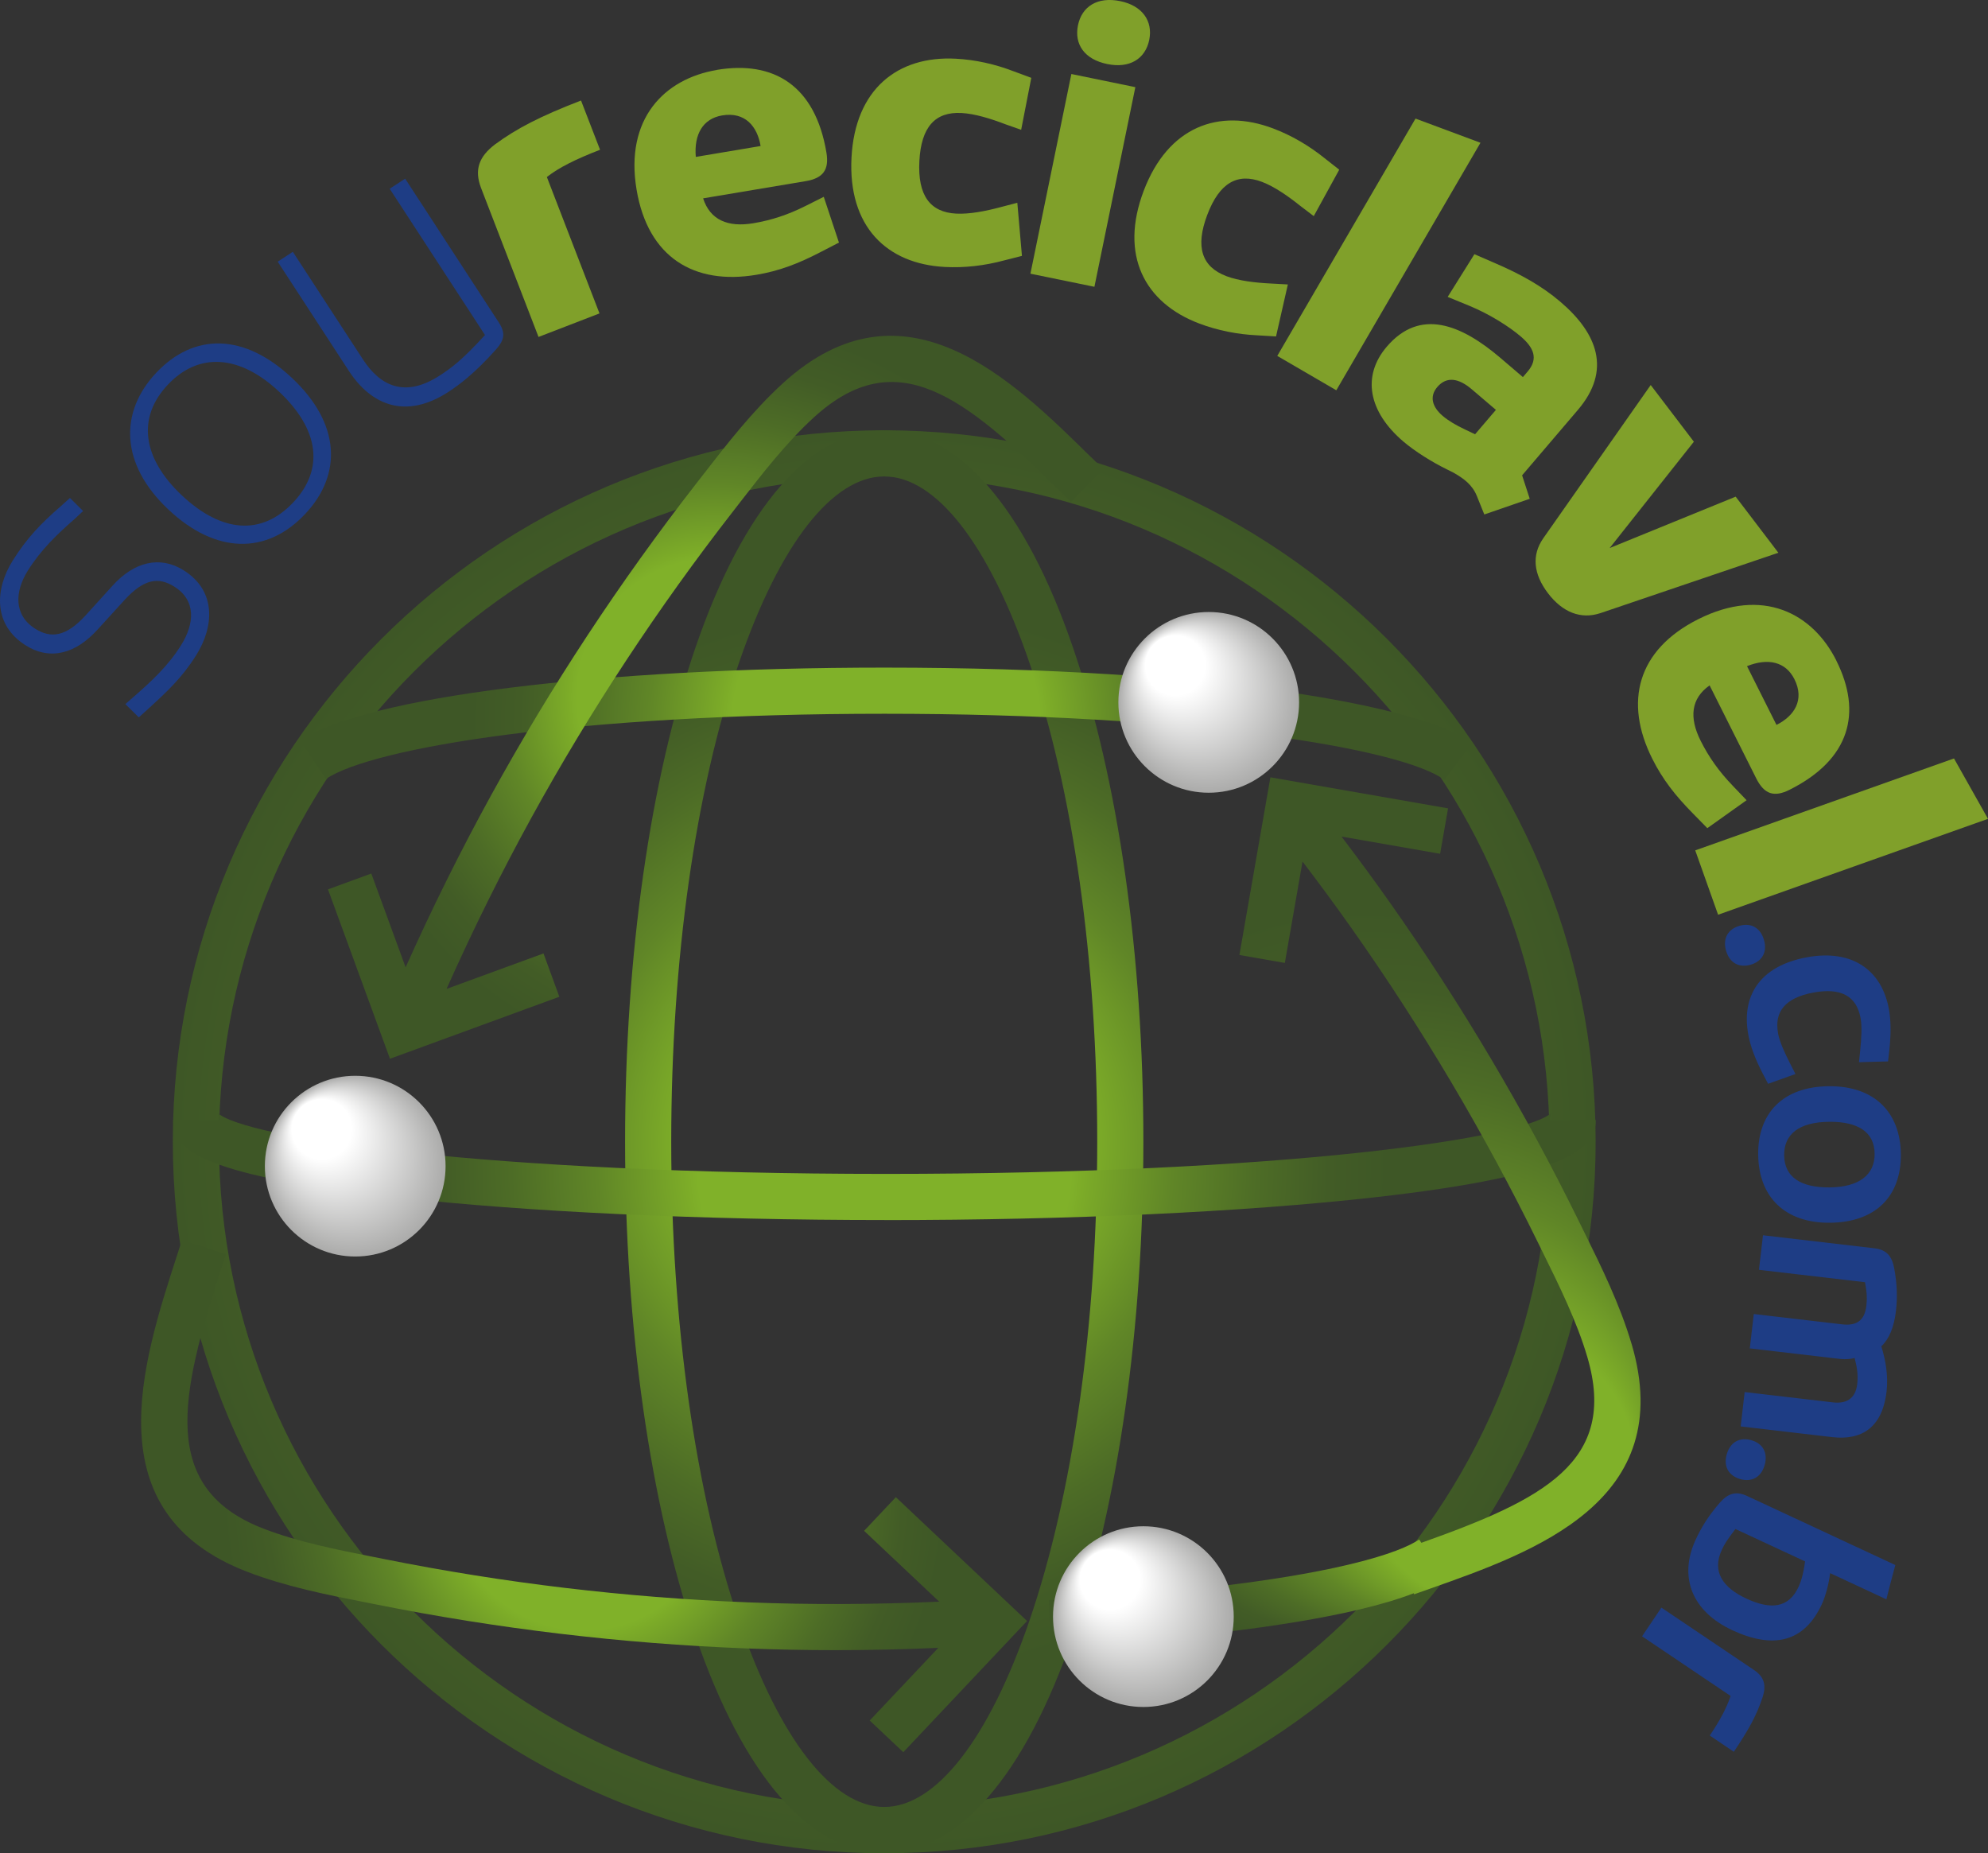 <?xml version="1.0" encoding="UTF-8"?><svg id="a" xmlns="http://www.w3.org/2000/svg" xmlns:xlink="http://www.w3.org/1999/xlink" viewBox="0 0 508 473.52"><rect x="0" y="0" width="508" height="473.52" fill="#333333" stroke="none"/><defs><style>.l{fill:url(#c);}.m{fill:#1e3d85;}.n{fill:url(#f);}.o{fill:url(#g);}.p{fill:url(#b);}.q{fill:url(#i);}.r{fill:url(#h);}.s{fill:url(#d);}.t{fill:url(#e);}.u{fill:#80a02a;}.v{fill:url(#j);}.w{fill:url(#k);}</style><radialGradient id="b" cx="225.95" cy="291.73" fx="225.95" fy="291.73" r="181.79" gradientTransform="matrix(1, 0, 0, 1, 0, 0)" gradientUnits="userSpaceOnUse"><stop offset=".37" stop-color="#80b129"/><stop offset=".4" stop-color="#7baa28"/><stop offset=".57" stop-color="#608627"/><stop offset=".74" stop-color="#4d6c26"/><stop offset=".88" stop-color="#425c26"/><stop offset="1" stop-color="#3e5726"/></radialGradient><radialGradient id="c" cx="225.95" cy="291.7" fx="225.95" fy="291.7" r="136.79" xlink:href="#b"/><radialGradient id="d" cx="226.43" cy="184.94" fx="226.43" fy="184.94" r="106.35" xlink:href="#b"/><radialGradient id="e" cx="226" cy="297.96" fx="226" fy="297.96" r="128.89" xlink:href="#b"/><radialGradient id="f" cx="347.74" cy="326.95" fx="403.5" fy="403.81" r="94.96" xlink:href="#b"/><radialGradient id="g" cx="182.86" cy="178.16" fx="182.86" fy="178.16" r="95.77" xlink:href="#b"/><radialGradient id="h" cx="149.23" cy="382.28" fx="149.23" fy="382.28" r="92.45" xlink:href="#b"/><radialGradient id="i" cx="90.77" cy="297.96" fx="77.98" fy="283.84" r="23.09" gradientTransform="matrix(1, 0, 0, 1, 0, 0)" gradientUnits="userSpaceOnUse"><stop offset=".33" stop-color="#fff"/><stop offset="1" stop-color="#ababaa"/></radialGradient><radialGradient id="j" cx="292.17" cy="413.06" fx="279.38" fy="398.94" xlink:href="#i"/><radialGradient id="k" cx="308.87" cy="179.46" fx="296.08" fy="165.34" xlink:href="#i"/></defs><g><path class="p" d="M225.95,473.52c-100.24,0-181.79-81.55-181.79-181.79S125.71,109.94,225.95,109.94s181.79,81.55,181.79,181.79-81.55,181.79-181.79,181.79Zm0-351.8c-93.74,0-170,76.26-170,170s76.26,170,170,170,170-76.26,170-170S319.69,121.72,225.95,121.72Z"/><path class="l" d="M225.95,473.47c-18.83,0-35.96-19.71-48.23-55.49-11.6-33.82-17.99-78.66-17.99-126.27s6.39-92.45,17.99-126.27c12.27-35.79,29.4-55.49,48.23-55.49s35.96,19.71,48.23,55.49c11.6,33.82,17.99,78.66,17.99,126.27s-6.39,92.45-17.99,126.27c-12.27,35.79-29.41,55.49-48.23,55.49Zm0-351.74c-13.21,0-26.72,17.32-37.08,47.53-11.19,32.62-17.35,76.1-17.35,122.45s6.16,89.83,17.35,122.45c10.36,30.21,23.88,47.53,37.08,47.53s26.72-17.32,37.08-47.53c11.19-32.62,17.35-76.1,17.35-122.45s-6.16-89.83-17.35-122.45c-10.36-30.21-23.88-47.53-37.08-47.53Z"/><path class="s" d="M369.15,199.29c-11.1-8.2-65.03-16.92-143.12-16.92s-130.75,8.58-142.73,16.65l-6.59-9.78c16.57-11.16,76.58-18.66,149.32-18.66,85.27,0,137.6,9.97,150.13,19.23l-7.01,9.48Z"/><path class="t" d="M226.33,311.73c-47.14,0-91.57-2.06-125.1-5.8-52.58-5.86-56.98-12.98-56.98-19.77h11.79c0-1.08-.47-1.8-.64-1.97,6.45,6.6,69.45,15.75,170.93,15.75s163.85-9.14,170.27-15.73c-.16,.17-.63,.89-.63,1.96h11.79c0,6.49-4.38,13.91-56.65,19.77-33.37,3.74-77.68,5.8-124.78,5.8Z"/><path class="n" d="M416.93,343.41c-2.97-10.08-7.76-19.79-11.99-28.36l-1.34-2.72c-13.98-28.51-30.35-56.1-48.64-82.01-3.93-5.56-8-11.1-12.16-16.57l25.2,4.4,2.03-11.61-45.4-7.93-7.92,45.4,11.61,2.03,4.52-25.91c4.27,5.61,8.46,11.28,12.49,16.99,17.93,25.4,33.98,52.45,47.69,80.4l1.35,2.75c4.02,8.14,8.57,17.36,11.25,26.47,7.91,26.89-11.52,36.47-42.41,47.46l-.56-.84c-2.29,1.54-7.34,3.91-18.44,6.51-18.01,4.23-45.08,7.4-76.21,8.94l.58,11.77c31.83-1.57,59.65-4.84,78.33-9.23,5.71-1.34,10.45-2.75,14.35-4.26l.1,.27,4.09-1.45c26.72-9.43,63.3-22.36,51.49-62.51Z"/><path class="o" d="M278.82,116.84c-20.18-19.89-47.81-47.13-78.75-18.93-7.76,7.08-14.39,15.63-20.24,23.18l-1.87,2.4c-19.51,25.06-37.15,51.85-52.43,79.64-7.86,14.29-15.18,29.05-21.88,44.03l-8.77-23.97-11.07,4.05,15.84,43.28,43.28-15.84-4.05-11.07-24.77,9.06c6.65-14.93,13.93-29.64,21.75-43.87,14.98-27.24,32.28-53.51,51.41-78.08l1.88-2.43c5.56-7.17,11.86-15.3,18.87-21.69,21.09-19.23,38.45-5.12,62.53,18.61l3.12,3.07,8.25-8.42-3.09-3.04Z"/><path class="r" d="M228.9,382.56l-8.09,8.58,19.19,18.1c-16.33,.73-32.74,.81-48.97,.17-31.06-1.21-62.29-4.93-92.82-11.05l-3.01-.6c-8.9-1.76-18.99-3.76-27.84-7.17-26.73-10.3-21.36-34-10.86-66.36l1.22-3.78-11.22-3.61-1.21,3.75c-9.02,27.8-21.38,65.88,17.84,81,9.8,3.78,20.42,5.88,29.79,7.73l2.99,.59c31.15,6.25,63,10.04,94.68,11.27,7.68,.3,15.4,.45,23.14,.45,8.68,0,17.37-.21,26.03-.59l-17.52,18.57,8.58,8.09,31.63-33.52-33.52-31.63Z"/></g><circle class="q" cx="90.77" cy="297.96" r="23.09"/><circle class="v" cx="292.17" cy="413.06" r="23.09"/><circle class="w" cx="308.87" cy="179.46" r="23.09"/><g><path class="m" d="M24.94,160.85c-5.51,6.12-12.06,8.02-18.37,4.05-8.39-5.27-7.87-14.42-3.31-21.68,3.61-5.75,7.15-9.43,12.29-13.89l2.33-2.1,3.36,3.34-2.14,2c-4.45,3.89-8.61,7.85-11.97,13.2-3.36,5.35-3.7,11.38,1.89,14.89,3.99,2.51,7.85,2.04,12.84-3.41l6.89-7.59c5.51-6.12,12.12-7.76,18.19-3.94,8.39,5.27,7.79,14.37,3.18,21.71-3.61,5.75-7.34,9.2-12.32,13.76l-2.33,2.1-3.44-3.39,2.22-1.94c4.45-3.89,8.69-7.8,12-13.07,3.51-5.59,3.88-11.49-1.71-15-3.99-2.51-7.72-2.07-12.76,3.46l-6.84,7.51Z"/><path class="m" d="M43.04,130.2c-12.3-11.57-12.63-24.84-3.13-34.94,9.63-10.23,22.44-10.22,34.74,1.35,12.3,11.57,12.89,24.56,3.32,34.73-9.83,10.44-22.84,10.24-34.93-1.14Zm28.31-30.09c-10.03-9.44-20.53-10.25-28.48-1.8-7.95,8.45-6.44,18.81,3.59,28.25,10.17,9.57,20.4,10.39,28.48,1.8,8.02-8.52,6.57-18.68-3.59-28.25Z"/><path class="m" d="M99.58,48.22l3.95-2.57,23.94,36.75c1.8,2.77,1.37,4.51-.7,6.87-5.53,6.19-9.49,9.11-12.18,10.86-10.91,7.11-19.74,3.4-25.45-5.37l-18.18-27.9,3.87-2.52,17.92,27.5c4.48,6.88,10.81,9.85,19.66,4.08,2.85-1.85,5.75-3.97,11.52-10.32l-24.36-37.38Z"/><path class="u" d="M153.33,38.27c-6.25,2.41-10.57,4.58-13.59,6.96l13.45,34.85-15.58,6.01-14.67-38.02c-1.83-4.75-.5-8.1,3.57-11.19,5.51-4.05,11.49-7.16,21.96-11.2l4.86,12.58Z"/><path class="u" d="M183.15,17.86c14.6-2.45,25.16,4,28.03,21.12,.73,4.37-.81,6.54-5.28,7.3l-26.23,4.4c1.79,5.53,6.32,7.45,12.83,6.36,4.65-.78,8.82-2.15,13.41-4.45l4.59-2.3,3.88,11.69-4.66,2.41c-5.72,2.97-10.57,4.84-16.43,5.82-15.91,2.67-27.71-4.43-30.62-21.73-3.05-18.14,7.1-28.35,20.49-30.6Zm1.38,11.63c-4.93,.83-7.22,4.85-6.73,10.6l16.56-2.78c-.84-5.02-3.96-8.8-9.82-7.82Z"/><path class="u" d="M244.33,54.58c3.39,.18,7.59-.64,11.42-1.67l4.21-1.1,1.18,13.57-4.6,1.17c-4.98,1.34-10.11,1.93-15.11,1.66-14.88-.78-24.77-10.37-23.84-27.98,.92-17.42,11.76-26.02,26.64-25.23,4.99,.26,10.03,1.38,14.85,3.24l4.45,1.65-2.59,13.28-4.08-1.44c-3.7-1.42-7.79-2.68-11.18-2.86-6.69-.35-10.29,3.52-10.75,12.28-.46,8.76,2.71,13.08,9.4,13.43Z"/><path class="u" d="M263.31,69.92l10.46-51.01,16.35,3.36-10.46,51.01-16.35-3.35Zm19.65-53.55c-5.82-1.19-8.5-5.02-7.5-9.92,.99-4.8,4.98-7.36,10.8-6.16,5.64,1.16,8.39,5.09,7.41,9.9-1,4.9-5.07,7.34-10.7,6.18Z"/><path class="u" d="M313.35,70.55c3.17,1.2,7.42,1.7,11.39,1.89l4.35,.24-3.02,13.28-4.74-.28c-5.15-.24-10.22-1.25-14.89-3.02-13.94-5.28-20.43-17.43-14.18-33.92,6.19-16.32,19.13-21.2,33.07-15.92,4.68,1.77,9.14,4.37,13.16,7.61l3.73,2.93-6.51,11.86-3.45-2.62c-3.09-2.48-6.61-4.93-9.78-6.13-6.26-2.37-10.88,.22-13.98,8.42-3.11,8.2-1.41,13.29,4.86,15.66Z"/><path class="u" d="M326.39,90.93l35.32-60.63,16.6,6.18-36.84,63.24-15.08-8.78Z"/><path class="u" d="M390.88,127.45l-11.59,4-1.91-4.73c-1.16-2.85-3.29-4.42-5.96-5.95l-1.74-.87c-3.76-1.84-8.12-4.57-11.07-7.08-8.97-7.65-10.63-16.75-4.26-24.22,8.51-9.98,19.02-5.72,29.06,2.85l5.74,4.9,1.22-1.43c2.82-3.3,1.52-6.14-1.78-8.96-3.01-2.57-8.02-5.72-13.06-7.8l-5.6-2.3,6.83-10.91,5.34,2.32c6.44,2.77,11.83,5.75,16.64,9.85,9.47,8.08,13.1,17.49,4.47,27.61l-14.26,16.72,1.95,6Zm-8.63-22.73l-6.17-5.26c-3.23-2.75-6.36-3.44-8.81-.57-2.08,2.44-1.27,5.12,1.39,7.38,1.36,1.16,3.33,2.35,5.63,3.43l2.64,1.26,5.33-6.24Z"/><path class="u" d="M408.92,156.67c-4.93,1.62-9.6-.16-13.37-5.11-3.71-4.88-4.2-9.72-1.19-14.03l27.45-39.15,11.03,14.48-21.52,27.17,32.2-13.13,10.91,14.33-45.5,15.44Z"/><path class="u" d="M469.24,168.79c6.64,13.24,3.58,25.22-11.94,33-3.96,1.99-6.49,1.15-8.52-2.9l-11.92-23.77c-4.76,3.34-5.26,8.23-2.3,14.13,2.11,4.21,4.65,7.8,8.2,11.5l3.55,3.71-10.03,7.14-3.68-3.75c-4.52-4.59-7.73-8.68-10.39-13.99-7.23-14.42-3.92-27.79,11.76-35.66,16.44-8.25,29.19-1.56,35.28,10.58Zm-10.71,4.74c-2.24-4.47-6.76-5.47-12.11-3.32l7.53,15.01c4.55-2.28,7.25-6.38,4.58-11.69Z"/><path class="u" d="M433.18,217.28l66.13-23.49,8.69,15.43-68.97,24.5-5.84-16.44Z"/><path class="m" d="M441.08,242.98c-.92-3.12,.4-5.54,3.4-6.42,2.93-.86,5.35,.46,6.27,3.58,.9,3.05-.42,5.47-3.35,6.34-2.99,.88-5.41-.44-6.31-3.49Z"/><path class="m" d="M454.34,264.01c.41,2.17,1.63,4.85,3.1,7.75l1.36,2.66-7,2.5-1.44-2.77c-1.77-3.44-3.03-6.64-3.6-9.71-1.83-9.77,2.73-17.56,14.87-19.83,11.75-2.2,19.2,3.35,21.03,13.13,.57,3.07,.55,6.51,.15,10.35l-.35,3.11-7.43,.2,.31-2.97c.32-3.23,.5-6.17,.09-8.35-1.04-5.56-4.96-7.8-12.11-6.46-7.09,1.33-10,4.84-8.96,10.4Z"/><path class="m" d="M449.27,295.08c-.12-10.79,6.44-17.42,18.01-17.54,11.69-.13,18.33,6.69,18.45,17.34,.12,10.72-6.38,17.42-18.07,17.54-11.63,.13-18.27-6.69-18.38-17.35Zm29.76-.32c-.06-5.52-4.25-8.21-11.65-8.13-7.6,.08-11.53,3.11-11.47,8.57,.06,5.46,4.12,8.27,11.65,8.19,7.47-.08,11.53-3.18,11.47-8.64Z"/><path class="m" d="M449.47,324.46l1.03-8.84,28.52,3.33c3.1,.36,4.47,2.09,5.02,5.16,.77,4.08,.82,7.55,.44,10.84-.49,4.19-1.76,7.19-3.74,9.05,1.05,3.33,1.82,7.41,1.34,11.54-1.09,9.36-6.5,12.52-13.92,11.65l-23.36-2.73,1.02-8.78,22.59,2.64c3.16,.37,5.72-.77,6.17-4.65,.33-2.84-.22-4.86-.66-6.68-.88,.22-2.14,.4-3.75,.22l-23.04-2.69,1.02-8.78,22.59,2.64c3.29,.38,5.7-.64,6.17-4.71,.17-1.48,.23-3.11-.34-6.06l-27.1-3.16Z"/><path class="m" d="M441.24,371.58c.9-3.12,3.31-4.45,6.31-3.59,2.93,.84,4.27,3.26,3.37,6.38-.88,3.06-3.29,4.39-6.23,3.55-3-.86-4.33-3.28-3.45-6.34Z"/><path class="m" d="M442.61,416.5c-10.13-4.72-13.8-13.45-9.28-23.17,1.37-2.94,3.09-5.87,6.19-9.44,2.11-2.38,4.16-2.94,6.93-1.65l37.87,17.64c-.79,2.93-1.58,5.86-2.29,8.76l-14.37-6.69c-.33,2.71-1.15,5.85-2.13,7.96-4.55,9.78-12.44,11.48-22.93,6.6Zm18.64-17.55l-17.79-8.28c-2.22,2.91-2.83,3.92-3.48,5.33-2.58,5.54,.24,9.64,6.25,12.44,6.24,2.91,10.82,2.46,13.35-2.96,.6-1.3,1.17-2.97,1.68-6.53Z"/><path class="m" d="M436.9,443.45c2.5-3.72,4.23-6.86,5.33-10.12l-22.63-15.24,4.94-7.33,23.71,15.97c2.64,1.78,3.12,3.98,2.15,6.93-1.53,4.6-3.46,8.16-7.35,13.93l-6.14-4.14Z"/></g></svg>